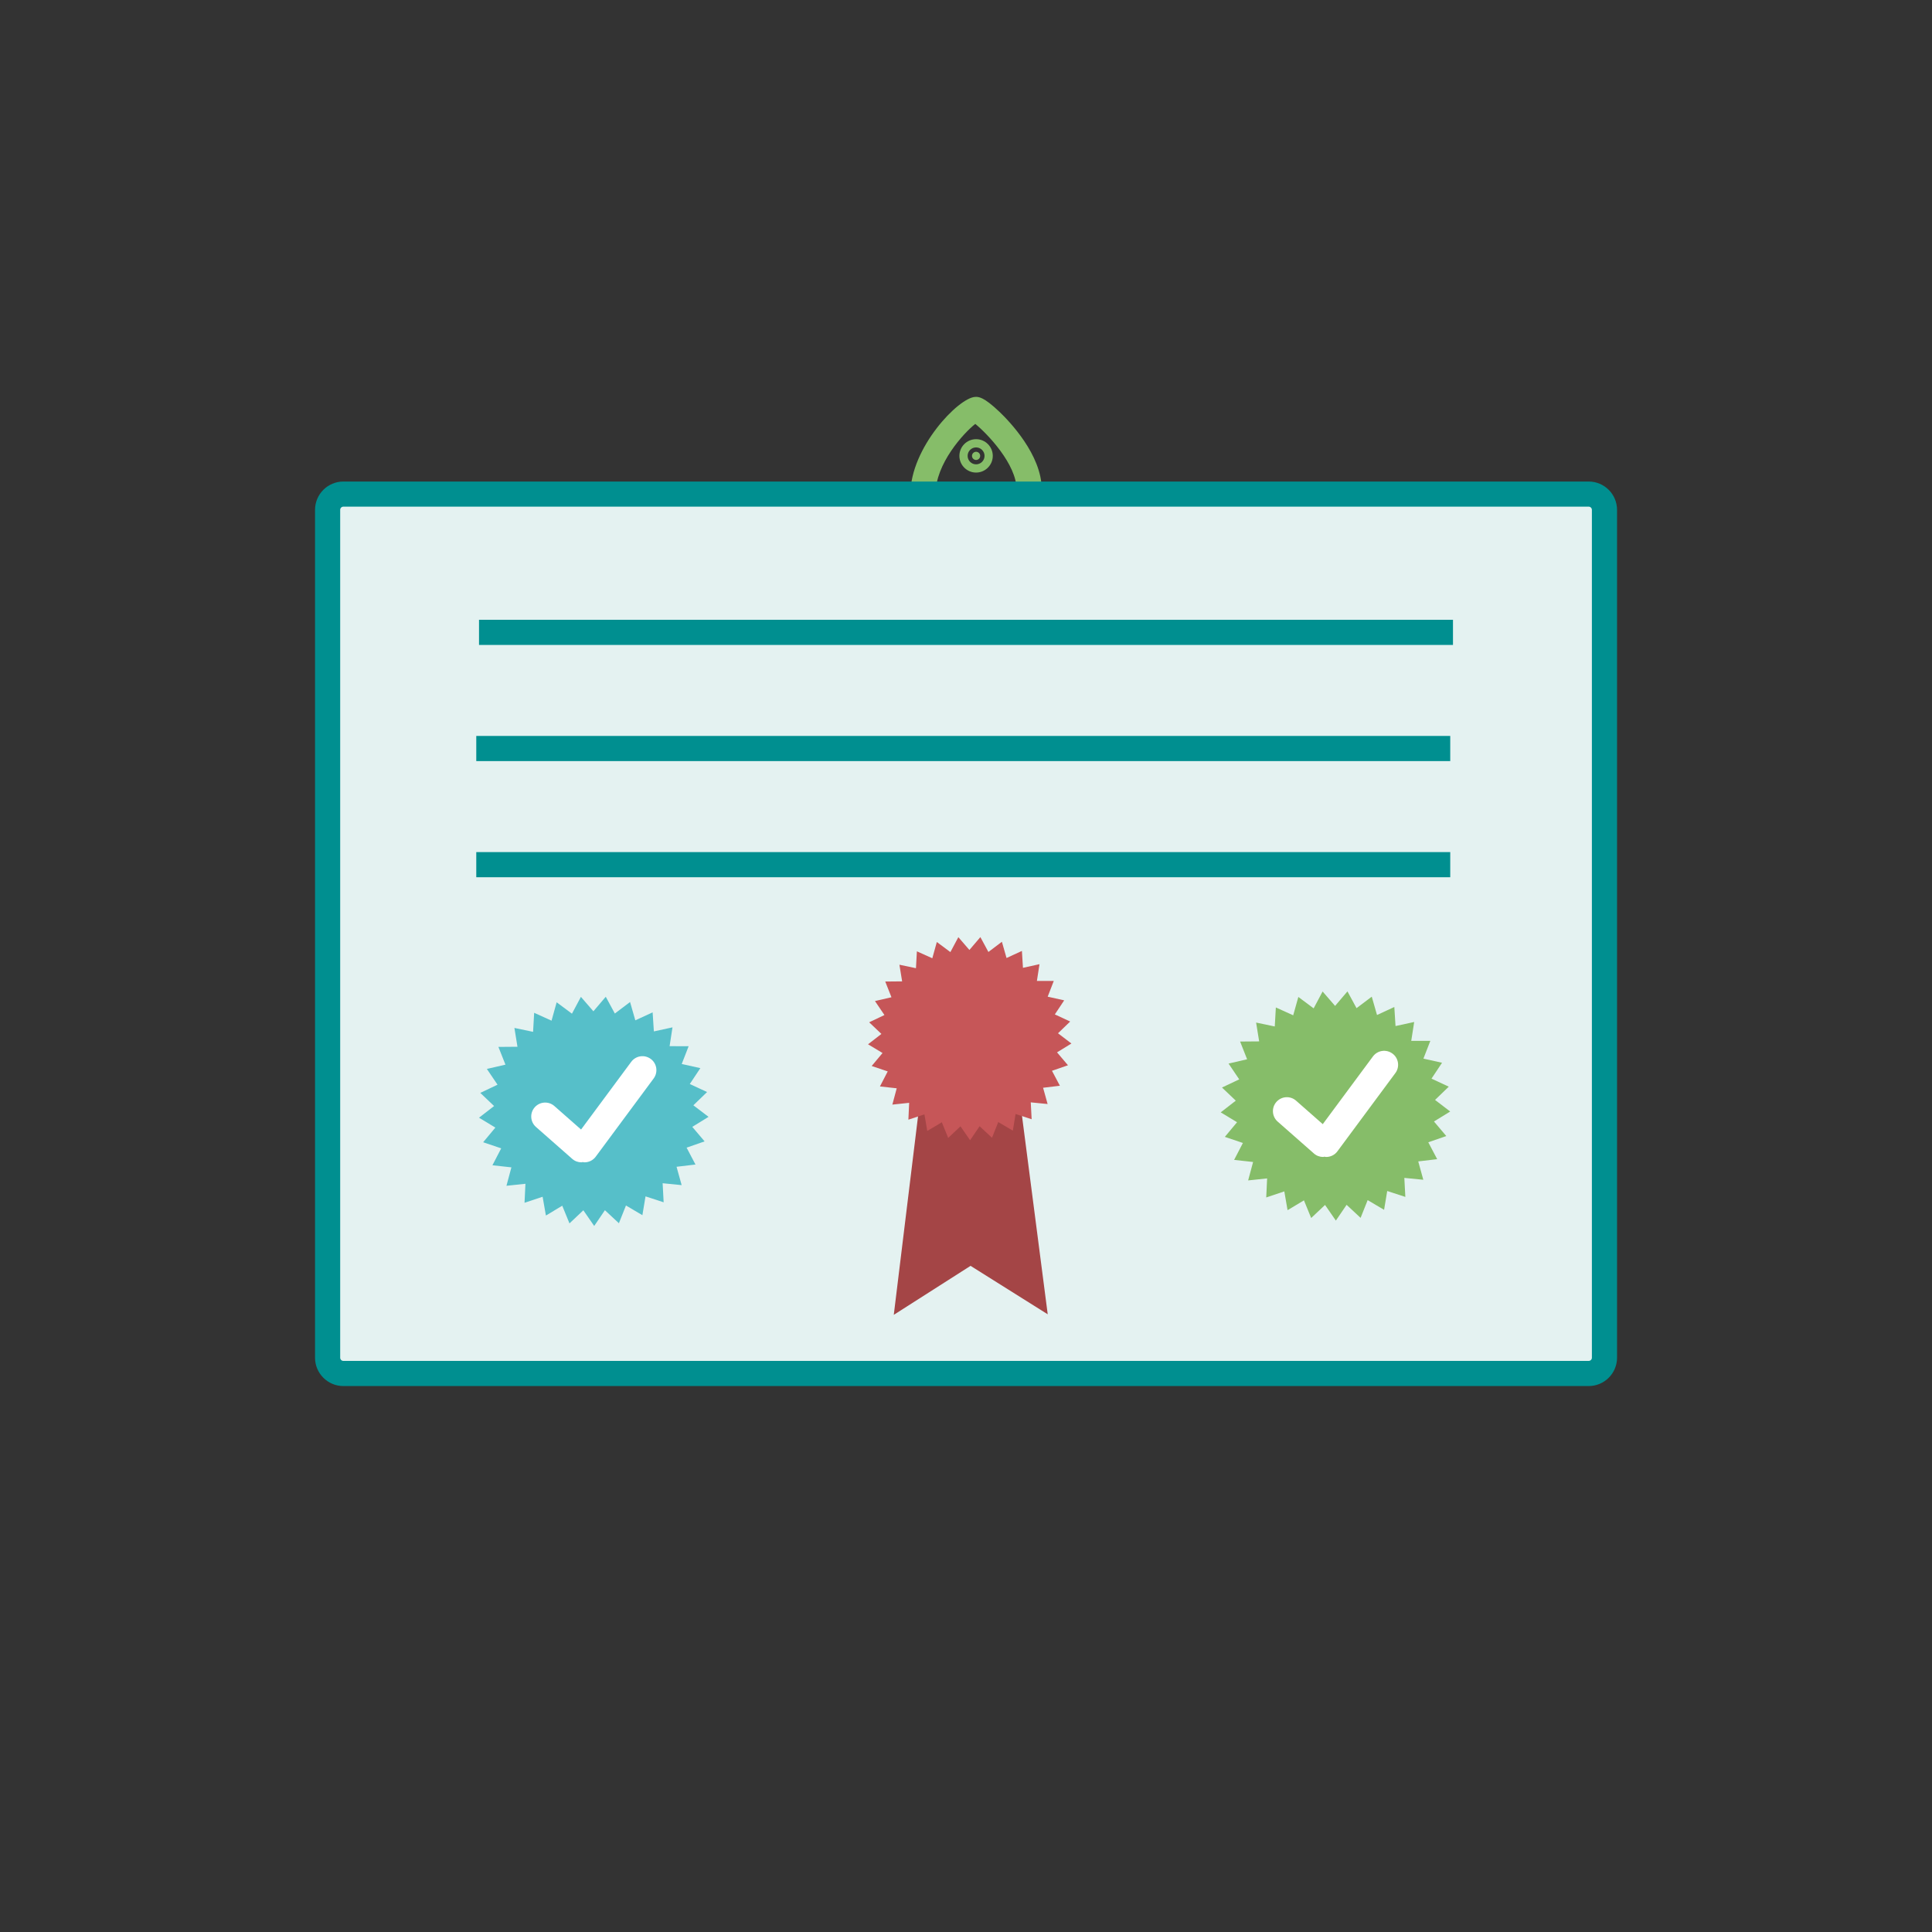 <?xml version="1.0" encoding="UTF-8"?>
<svg id="Ebene_1" data-name="Ebene 1" xmlns="http://www.w3.org/2000/svg" viewBox="0 0 500 500">
  <rect x="0" y="0" width="500" height="500" fill="#333333" stroke="none"/>
  <defs>
    <style>
      .cls-1 {
        fill: #86bd69;
      }

      .cls-1, .cls-2, .cls-3, .cls-4, .cls-5, .cls-6, .cls-7 {
        stroke-width: 0px;
      }

      .cls-2 {
        fill: #a44546;
      }

      .cls-3 {
        fill: #56bfc9;
      }

      .cls-4 {
        fill: #c65658;
      }

      .cls-5 {
        fill: #fff;
      }

      .cls-6 {
        fill: #e4f2f1;
      }

      .cls-7 {
        fill: #008f90;
      }
    </style>
  </defs>
  <path class="cls-1" d="m251.39,108.99h0Zm-9.26,18.87h-6.51c0-11.98,12.44-24.94,16.75-25.14.84-.04,2.14-.1,6.3,3.87,2.57,2.45,10.93,11.13,10.93,20.08h-6.51c0-6.51-7.56-14.43-10.69-16.96-2.97,2.33-10.28,10.27-10.28,18.15h0Z"/>
  <path class="cls-1" d="m253.67,117.98c0,.59-.48,1.06-1.06,1.06s-1.06-.48-1.06-1.06.48-1.06,1.06-1.06,1.06.48,1.06,1.06h0Z"/>
  <path class="cls-1" d="m252.61,115.79c-1.21,0-2.19.98-2.19,2.19s.99,2.19,2.19,2.19,2.19-.98,2.19-2.19-.99-2.19-2.19-2.19h0Zm0,6.51c-2.38,0-4.32-1.94-4.32-4.32s1.94-4.32,4.32-4.32,4.32,1.94,4.32,4.32-1.94,4.32-4.32,4.32h0Z"/>
  <path class="cls-6" d="m411.14,355.45H88.86c-2.25,0-4.08-1.83-4.08-4.08v-219.43c0-2.25,1.83-4.08,4.08-4.08h322.29c2.25,0,4.08,1.83,4.08,4.08v219.43c0,2.25-1.83,4.08-4.08,4.08h0Z"/>
  <path class="cls-7" d="m88.86,131.12c-.45,0-.82.37-.82.83v219.43c0,.45.37.82.82.82h322.29c.46,0,.83-.37.83-.82v-219.43c0-.45-.37-.83-.83-.83H88.86Zm322.29,227.59H88.86c-4.04,0-7.33-3.29-7.33-7.33v-219.43c0-4.04,3.29-7.33,7.33-7.33h322.29c4.05,0,7.34,3.29,7.34,7.33v219.43c0,4.04-3.29,7.33-7.34,7.33h0Z"/>
  <polygon class="cls-2" points="251.29 271.77 250.65 271.77 239.67 271.82 231.31 340.28 251.18 327.6 271.15 340.14 262.28 271.73 251.29 271.77 251.29 271.77"/>
  <polygon class="cls-4" points="250.88 245.85 253.72 242.52 255.8 246.37 259.29 243.73 260.49 247.93 264.47 246.1 264.74 250.47 269.02 249.53 268.35 253.86 272.72 253.86 271.14 257.94 275.41 258.89 272.99 262.53 276.96 264.37 273.81 267.41 277.28 270.06 273.56 272.35 276.39 275.69 272.25 277.12 274.3 280.99 269.95 281.51 271.12 285.72 266.76 285.29 266.99 289.66 262.83 288.3 262.12 292.61 258.35 290.39 256.73 294.45 253.52 291.47 251.06 295.09 248.57 291.49 245.39 294.49 243.74 290.44 239.98 292.69 239.24 288.39 235.09 289.77 235.29 285.41 230.94 285.87 232.07 281.65 227.73 281.17 229.74 277.28 225.59 275.88 228.4 272.52 224.65 270.26 228.11 267.58 224.94 264.57 228.89 262.69 226.44 259.07 230.71 258.09 229.1 254.02 233.47 253.98 232.77 249.67 237.05 250.57 237.29 246.2 241.28 248 242.45 243.79 245.96 246.4 248.02 242.54 250.88 245.85 250.88 245.85"/>
  <polygon class="cls-3" points="153.57 261.72 156.77 257.96 159.12 262.3 163.06 259.32 164.42 264.06 168.9 262 169.22 266.93 174.04 265.88 173.29 270.75 178.22 270.76 176.43 275.36 181.25 276.43 178.52 280.54 182.99 282.62 179.44 286.05 183.37 289.04 179.16 291.63 182.35 295.39 177.69 297.01 179.99 301.38 175.09 301.96 176.41 306.71 171.49 306.22 171.75 311.15 167.06 309.62 166.25 314.49 162 311.98 160.17 316.57 156.55 313.2 153.78 317.28 150.97 313.22 147.38 316.61 145.51 312.04 141.28 314.58 140.43 309.72 135.75 311.28 135.98 306.36 131.07 306.88 132.35 302.11 127.44 301.57 129.71 297.19 125.04 295.61 128.2 291.82 123.97 289.26 127.87 286.24 124.3 282.84 128.76 280.72 126 276.64 130.81 275.53 128.99 270.94 133.92 270.9 133.13 266.03 137.96 267.04 138.24 262.11 142.74 264.15 144.06 259.39 148.02 262.34 150.34 257.99 153.57 261.72 153.57 261.72"/>
  <path class="cls-5" d="m168.41,274.05c-1.61-1.19-3.86-.85-5.05.75l-12.98,17.52-6.91-6.08c-1.49-1.31-3.77-1.17-5.09.33-1.31,1.49-1.17,3.77.33,5.09l9.38,8.25c.68.6,1.53.9,2.38.9.12,0,.22-.06.34-.07.15.02.3.07.46.07,1.1,0,2.19-.5,2.9-1.46l15-20.25c1.18-1.6.85-3.86-.75-5.05h0Z"/>
  <polygon class="cls-1" points="345.52 260.33 348.72 256.57 351.07 260.91 355.01 257.94 356.37 262.68 360.85 260.61 361.16 265.54 365.99 264.49 365.23 269.37 370.17 269.37 368.38 273.97 373.2 275.04 370.47 279.15 374.94 281.23 371.39 284.66 375.31 287.66 371.11 290.24 374.3 294.01 369.64 295.62 371.94 299.99 367.04 300.57 368.35 305.32 363.44 304.84 363.7 309.76 359.01 308.23 358.2 313.1 353.95 310.59 352.12 315.18 348.5 311.81 345.72 315.89 342.92 311.84 339.33 315.22 337.46 310.65 333.22 313.19 332.38 308.33 327.7 309.9 327.93 304.97 323.02 305.49 324.3 300.72 319.39 300.18 321.66 295.8 316.99 294.22 320.15 290.43 315.92 287.88 319.82 284.85 316.25 281.45 320.71 279.34 317.95 275.25 322.75 274.14 320.94 269.55 325.87 269.51 325.08 264.64 329.91 265.65 330.19 260.73 334.68 262.76 336.01 258.01 339.97 260.96 342.29 256.6 345.52 260.33 345.52 260.33"/>
  <path class="cls-5" d="m360.36,272.66c-1.61-1.19-3.86-.85-5.05.75l-12.98,17.52-6.91-6.08c-1.49-1.31-3.77-1.17-5.09.33-1.31,1.49-1.17,3.77.33,5.09l9.38,8.25c.68.6,1.53.9,2.38.9.12,0,.22-.06.34-.07.15.02.3.07.46.07,1.1,0,2.2-.5,2.9-1.46l15-20.25c1.19-1.6.85-3.86-.75-5.05h0Z"/>
  <polygon class="cls-7" points="376.03 166.91 123.97 166.91 123.97 160.4 376.03 160.4 376.03 166.91 376.03 166.91"/>
  <polygon class="cls-7" points="375.32 196.97 123.26 196.97 123.26 190.46 375.32 190.46 375.32 196.97 375.32 196.97"/>
  <polygon class="cls-7" points="375.32 227.03 123.26 227.03 123.26 220.52 375.32 220.52 375.32 227.03 375.32 227.03"/>
</svg>